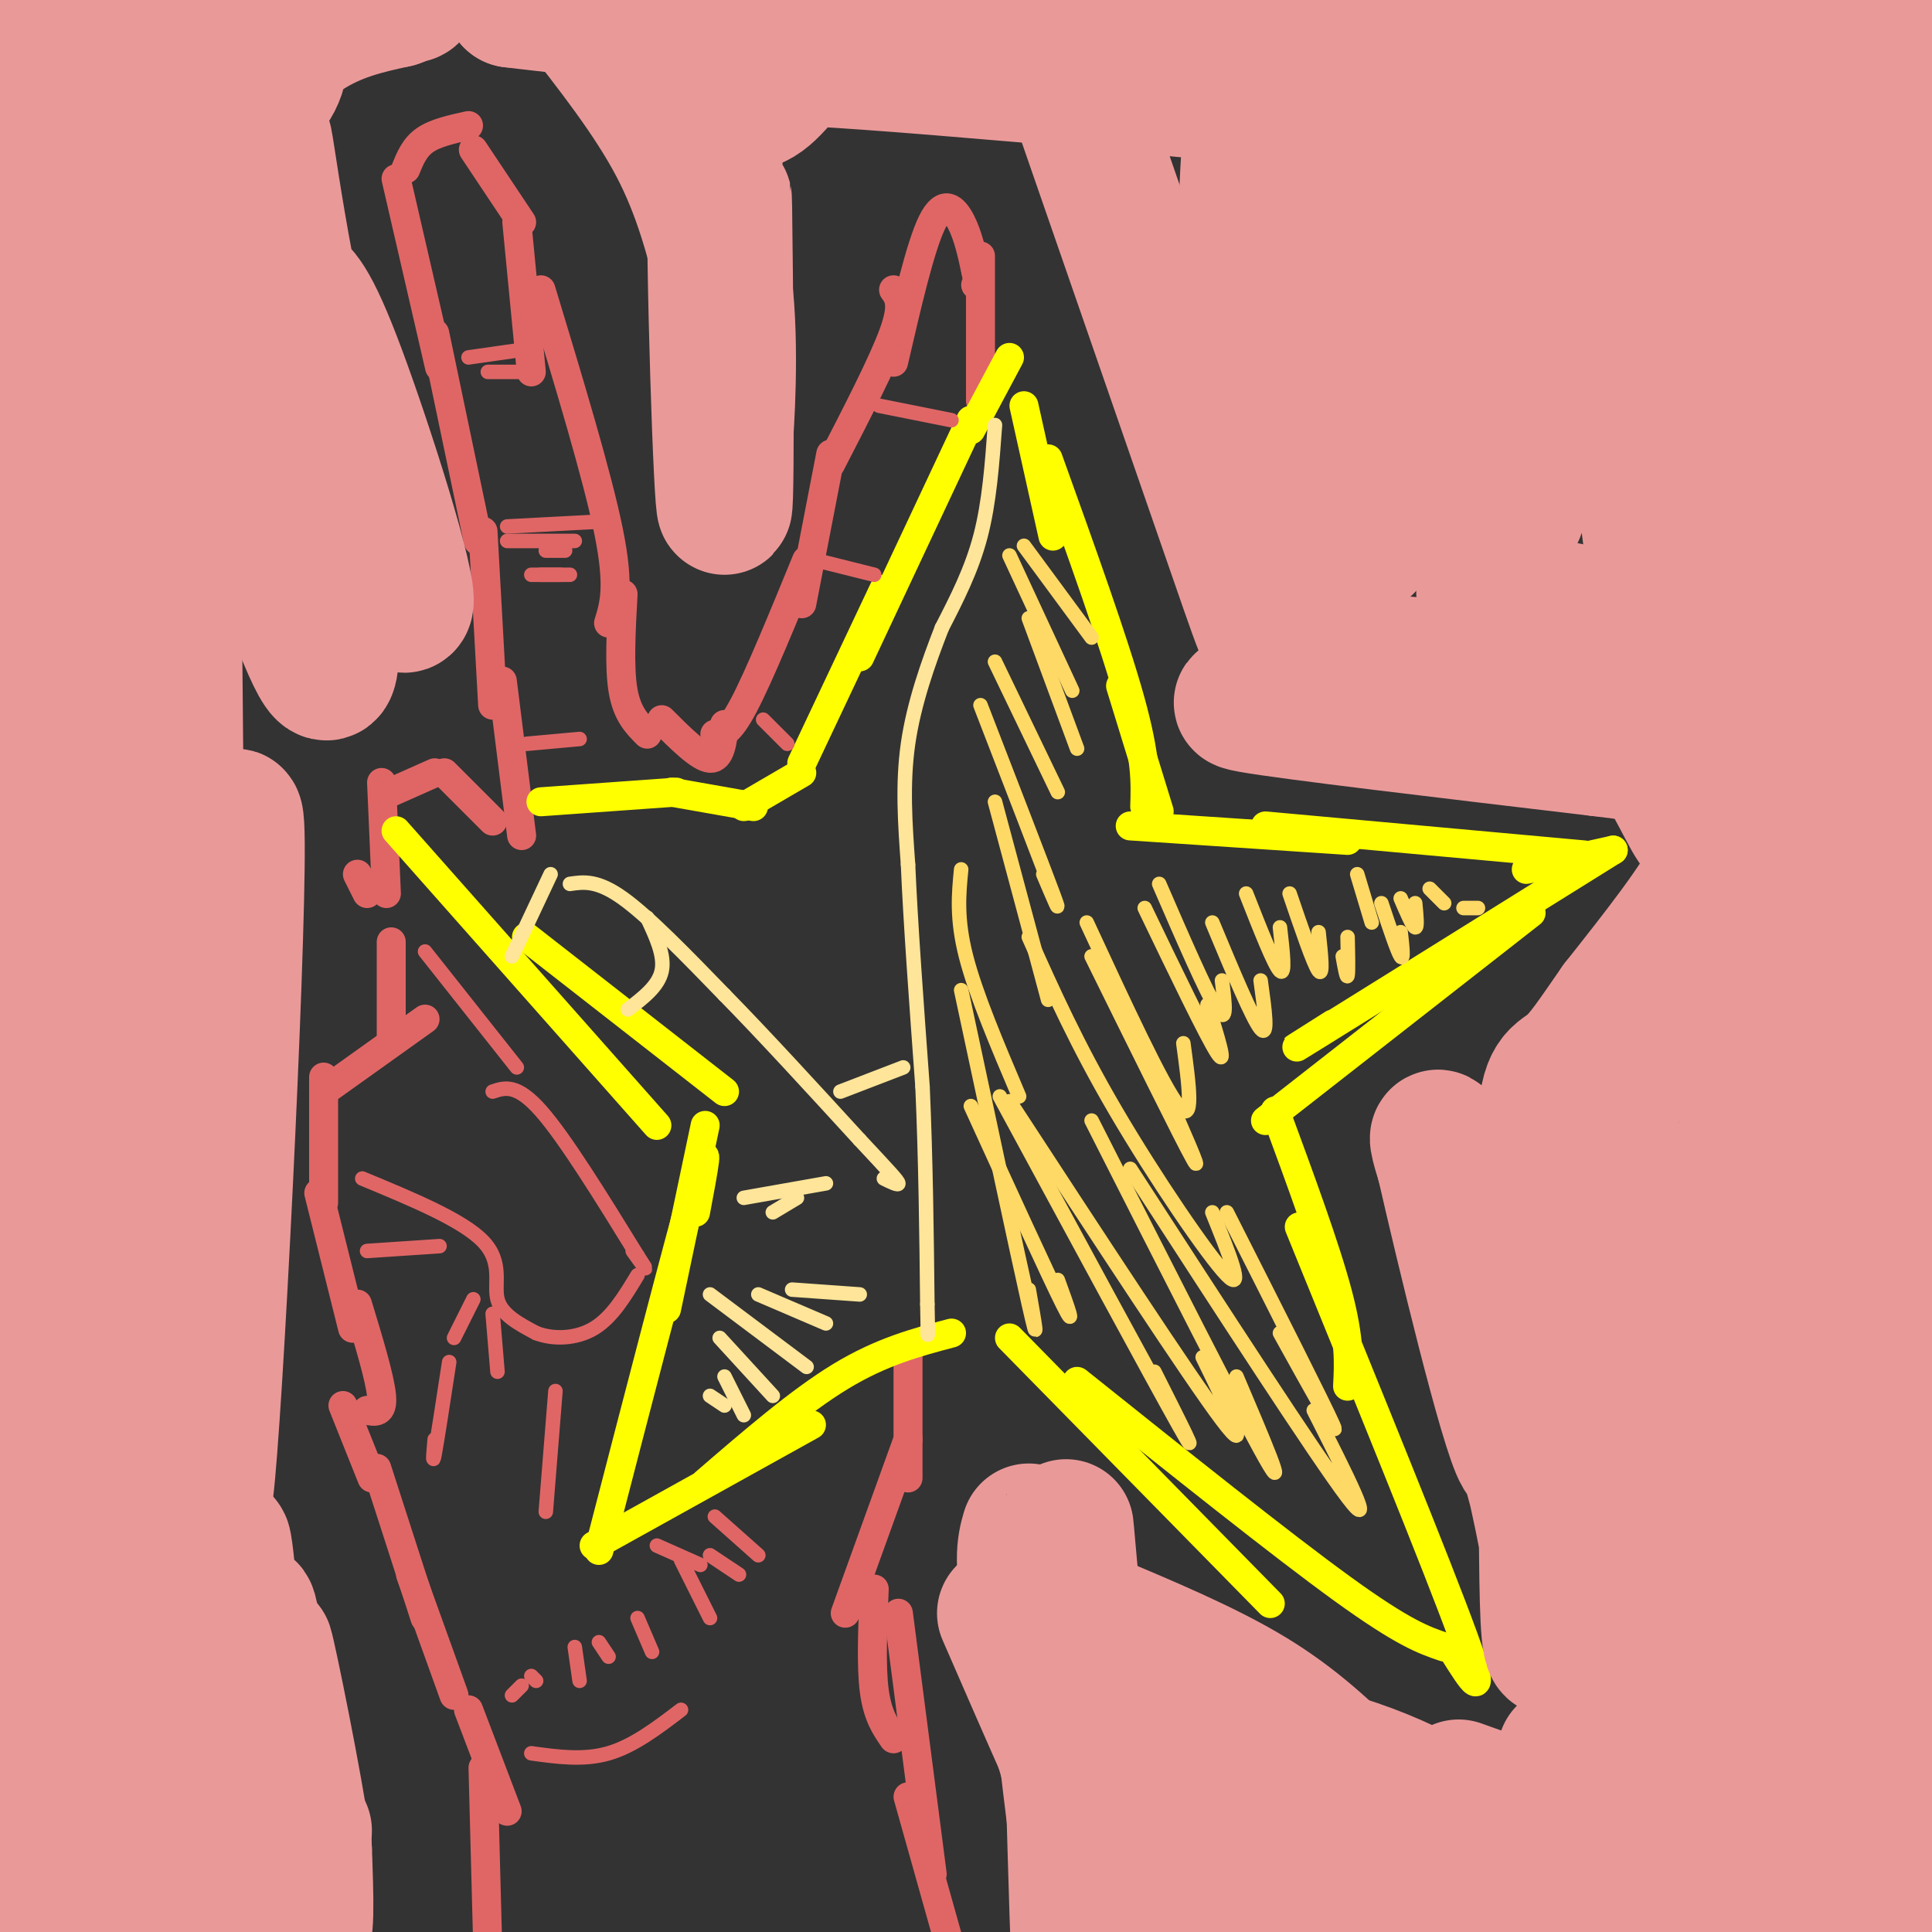 <svg viewBox='0 0 400 400' version='1.1' xmlns='http://www.w3.org/2000/svg' xmlns:xlink='http://www.w3.org/1999/xlink'><rect x="0" y="0" width="400" height="400" fill="#333333" stroke="none"/><g fill='none' stroke='#e06666' stroke-width='6' stroke-linecap='round' stroke-linejoin='round'><path d='M67,223c0.000,0.000 0.000,26.000 0,26'/><path d='M66,247c0.000,0.000 7.000,28.000 7,28'/><path d='M74,270c2.333,7.667 4.667,15.333 5,19c0.333,3.667 -1.333,3.333 -3,3'/><path d='M71,291c0.000,0.000 6.000,15.000 6,15'/><path d='M78,304c0.000,0.000 10.000,31.000 10,31'/><path d='M85,326c0.000,0.000 9.000,25.000 9,25'/><path d='M97,354c0.000,0.000 8.000,21.000 8,21'/><path d='M100,366c0.000,0.000 1.000,38.000 1,38'/><path d='M188,279c0.000,0.000 0.000,27.000 0,27'/><path d='M188,298c0.000,0.000 -13.000,36.000 -13,36'/><path d='M181,329c-0.333,7.917 -0.667,15.833 0,21c0.667,5.167 2.333,7.583 4,10'/><path d='M186,334c0.000,0.000 7.000,54.000 7,54'/><path d='M188,372c0.000,0.000 9.000,32.000 9,32'/><path d='M67,226c0.000,0.000 21.000,-15.000 21,-15'/><path d='M81,215c0.000,0.000 0.000,-20.000 0,-20'/><path d='M76,185c0.000,0.000 -2.000,-4.000 -2,-4'/><path d='M80,185c0.000,0.000 -1.000,-23.000 -1,-23'/><path d='M81,164c0.000,0.000 9.000,-4.000 9,-4'/><path d='M92,160c0.000,0.000 10.000,10.000 10,10'/><path d='M82,37c0.000,0.000 9.000,39.000 9,39'/><path d='M90,69c0.000,0.000 9.000,43.000 9,43'/><path d='M100,110c0.000,0.000 2.000,36.000 2,36'/><path d='M104,141c0.000,0.000 4.000,32.000 4,32'/><path d='M84,35c0.917,-2.250 1.833,-4.500 4,-6c2.167,-1.500 5.583,-2.250 9,-3'/><path d='M98,31c0.000,0.000 10.000,15.000 10,15'/><path d='M107,46c0.000,0.000 3.000,31.000 3,31'/><path d='M112,60c5.833,19.250 11.667,38.500 14,50c2.333,11.500 1.167,15.250 0,19'/><path d='M129,123c-0.417,7.583 -0.833,15.167 0,20c0.833,4.833 2.917,6.917 5,9'/><path d='M137,149c3.917,3.917 7.833,7.833 10,8c2.167,0.167 2.583,-3.417 3,-7'/><path d='M148,152c1.417,0.000 2.833,0.000 6,-6c3.167,-6.000 8.083,-18.000 13,-30'/><path d='M166,125c0.000,0.000 6.000,-31.000 6,-31'/><path d='M172,96c5.417,-10.500 10.833,-21.000 13,-27c2.167,-6.000 1.083,-7.500 0,-9'/><path d='M185,75c2.778,-12.022 5.556,-24.044 8,-29c2.444,-4.956 4.556,-2.844 6,0c1.444,2.844 2.222,6.422 3,10'/><path d='M202,56c0.500,2.167 0.250,2.583 0,3'/><path d='M203,53c0.000,0.000 0.000,30.000 0,30'/></g>
<g fill='none' stroke='#ffff00' stroke-width='6' stroke-linecap='round' stroke-linejoin='round'><path d='M112,166c0.000,0.000 28.000,-2.000 28,-2'/><path d='M139,164c0.000,0.000 17.000,3.000 17,3'/><path d='M154,167c0.000,0.000 12.000,-7.000 12,-7'/><path d='M166,158c0.000,0.000 17.000,-36.000 17,-36'/><path d='M178,136c0.000,0.000 23.000,-49.000 23,-49'/><path d='M201,89c0.000,0.000 8.000,-15.000 8,-15'/><path d='M212,84c0.000,0.000 6.000,27.000 6,27'/><path d='M217,95c6.833,19.000 13.667,38.000 17,50c3.333,12.000 3.167,17.000 3,22'/><path d='M232,142c0.000,0.000 8.000,26.000 8,26'/><path d='M234,171c0.000,0.000 45.000,3.000 45,3'/><path d='M262,171c0.000,0.000 66.000,6.000 66,6'/><path d='M316,180c0.000,0.000 18.000,-4.000 18,-4'/><path d='M334,176c-25.667,16.000 -51.333,32.000 -61,38c-9.667,6.000 -3.333,2.000 3,-2'/><path d='M317,189c0.000,0.000 -55.000,43.000 -55,43'/><path d='M264,230c5.250,14.250 10.500,28.500 13,38c2.500,9.500 2.250,14.250 2,19'/><path d='M269,254c14.333,35.167 28.667,70.333 34,85c5.333,14.667 1.667,8.833 -2,3'/><path d='M209,277c0.000,0.000 54.000,55.000 54,55'/><path d='M223,286c21.167,16.917 42.333,33.833 55,43c12.667,9.167 16.833,10.583 21,12'/><path d='M197,276c-7.250,1.917 -14.500,3.833 -23,9c-8.500,5.167 -18.250,13.583 -28,22'/><path d='M168,295c0.000,0.000 -45.000,25.000 -45,25'/><path d='M124,321c8.333,-32.167 16.667,-64.333 20,-76c3.333,-11.667 1.667,-2.833 0,6'/><path d='M138,271c0.000,0.000 8.000,-38.000 8,-38'/><path d='M82,172c0.000,0.000 54.000,61.000 54,61'/><path d='M109,194c0.000,0.000 41.000,32.000 41,32'/></g>
<g fill='none' stroke='#ffe599' stroke-width='3' stroke-linecap='round' stroke-linejoin='round'><path d='M206,88c-0.583,8.000 -1.167,16.000 -3,23c-1.833,7.000 -4.917,13.000 -8,19'/><path d='M195,130c-2.800,7.178 -5.800,15.622 -7,24c-1.200,8.378 -0.600,16.689 0,25'/><path d='M188,179c0.500,11.833 1.750,28.917 3,46'/><path d='M191,225c0.667,15.167 0.833,30.083 1,45'/><path d='M192,270c0.167,8.333 0.083,6.667 0,5'/><path d='M118,183c2.833,-0.417 5.667,-0.833 11,3c5.333,3.833 13.167,11.917 21,20'/><path d='M150,206c8.167,8.333 18.083,19.167 28,30'/><path d='M178,236c6.267,6.711 7.933,8.489 8,9c0.067,0.511 -1.467,-0.244 -3,-1'/><path d='M147,268c0.000,0.000 20.000,15.000 20,15'/><path d='M157,268c0.000,0.000 14.000,6.000 14,6'/><path d='M164,267c0.000,0.000 14.000,1.000 14,1'/><path d='M154,248c0.000,0.000 17.000,-3.000 17,-3'/><path d='M160,251c0.000,0.000 5.000,-3.000 5,-3'/><path d='M114,181c0.000,0.000 -8.000,17.000 -8,17'/><path d='M134,190c1.833,3.917 3.667,7.833 3,11c-0.667,3.167 -3.833,5.583 -7,8'/><path d='M174,226c0.000,0.000 13.000,-5.000 13,-5'/><path d='M149,277c0.000,0.000 11.000,12.000 11,12'/><path d='M150,285c0.000,0.000 4.000,8.000 4,8'/><path d='M147,289c0.000,0.000 3.000,2.000 3,2'/></g>
<g fill='none' stroke='#e06666' stroke-width='3' stroke-linecap='round' stroke-linejoin='round'><path d='M75,244c10.400,4.311 20.800,8.622 25,13c4.200,4.378 2.200,8.822 3,12c0.800,3.178 4.400,5.089 8,7'/><path d='M111,276c3.511,1.356 8.289,1.244 12,-1c3.711,-2.244 6.356,-6.622 9,-11'/><path d='M102,226c2.500,-0.833 5.000,-1.667 10,4c5.000,5.667 12.500,17.833 20,30'/><path d='M132,260c3.167,4.833 1.083,1.917 -1,-1'/><path d='M88,197c0.000,0.000 19.000,24.000 19,24'/><path d='M93,282c-1.250,8.167 -2.500,16.333 -3,19c-0.500,2.667 -0.250,-0.167 0,-3'/><path d='M102,272c0.000,0.000 1.000,12.000 1,12'/><path d='M98,269c0.000,0.000 -4.000,8.000 -4,8'/><path d='M76,259c0.000,0.000 15.000,-1.000 15,-1'/><path d='M115,288c0.000,0.000 -2.000,25.000 -2,25'/><path d='M148,314c0.000,0.000 9.000,8.000 9,8'/><path d='M147,322c0.000,0.000 6.000,4.000 6,4'/><path d='M136,320c0.000,0.000 9.000,4.000 9,4'/><path d='M141,323c0.000,0.000 6.000,12.000 6,12'/><path d='M132,335c0.000,0.000 3.000,7.000 3,7'/><path d='M124,340c0.000,0.000 2.000,3.000 2,3'/><path d='M119,341c0.000,0.000 1.000,7.000 1,7'/><path d='M110,347c0.000,0.000 1.000,1.000 1,1'/><path d='M108,349c0.000,0.000 -2.000,2.000 -2,2'/><path d='M110,363c5.417,0.750 10.833,1.500 16,0c5.167,-1.500 10.083,-5.250 15,-9'/><path d='M97,74c0.000,0.000 14.000,-2.000 14,-2'/><path d='M101,77c0.000,0.000 7.000,0.000 7,0'/><path d='M105,109c0.000,0.000 19.000,-1.000 19,-1'/><path d='M105,112c0.000,0.000 14.000,0.000 14,0'/><path d='M113,114c0.000,0.000 4.000,0.000 4,0'/><path d='M110,119c0.000,0.000 6.000,0.000 6,0'/><path d='M112,119c0.000,0.000 6.000,0.000 6,0'/><path d='M109,154c0.000,0.000 11.000,-1.000 11,-1'/><path d='M182,84c0.000,0.000 15.000,3.000 15,3'/><path d='M169,116c0.000,0.000 12.000,3.000 12,3'/><path d='M158,149c0.000,0.000 5.000,5.000 5,5'/></g>
<g fill='none' stroke='#ffd966' stroke-width='3' stroke-linecap='round' stroke-linejoin='round'><path d='M212,113c0.000,0.000 14.000,19.000 14,19'/><path d='M209,115c0.000,0.000 13.000,28.000 13,28'/><path d='M213,128c0.000,0.000 10.000,27.000 10,27'/><path d='M206,137c0.000,0.000 13.000,27.000 13,27'/><path d='M203,146c6.417,16.583 12.833,33.167 15,39c2.167,5.833 0.083,0.917 -2,-4'/><path d='M206,166c0.000,0.000 11.000,41.000 11,41'/><path d='M199,180c-0.500,5.083 -1.000,10.167 1,18c2.000,7.833 6.500,18.417 11,29'/><path d='M199,205c5.833,27.333 11.667,54.667 14,65c2.333,10.333 1.167,3.667 0,-3'/><path d='M201,229c8.000,17.500 16.000,35.000 19,41c3.000,6.000 1.000,0.500 -1,-5'/><path d='M207,227c15.833,29.250 31.667,58.500 37,68c5.333,9.500 0.167,-0.750 -5,-11'/><path d='M209,228c18.667,28.583 37.333,57.167 44,66c6.667,8.833 1.333,-2.083 -4,-13'/><path d='M226,232c15.500,30.583 31.000,61.167 36,70c5.000,8.833 -0.500,-4.083 -6,-17'/><path d='M234,242c19.333,29.833 38.667,59.667 45,68c6.333,8.333 -0.333,-4.833 -7,-18'/><path d='M254,251c10.083,19.917 20.167,39.833 22,44c1.833,4.167 -4.583,-7.417 -11,-19'/><path d='M213,194c4.978,11.133 9.956,22.267 18,36c8.044,13.733 19.156,30.067 23,34c3.844,3.933 0.422,-4.533 -3,-13'/><path d='M226,198c9.333,18.917 18.667,37.833 21,42c2.333,4.167 -2.333,-6.417 -7,-17'/><path d='M225,191c7.833,16.917 15.667,33.833 19,38c3.333,4.167 2.167,-4.417 1,-13'/><path d='M237,188c6.417,13.333 12.833,26.667 15,30c2.167,3.333 0.083,-3.333 -2,-10'/><path d='M240,183c4.917,11.333 9.833,22.667 12,26c2.167,3.333 1.583,-1.333 1,-6'/><path d='M251,191c4.167,10.000 8.333,20.000 10,22c1.667,2.000 0.833,-4.000 0,-10'/><path d='M258,185c2.917,7.417 5.833,14.833 7,16c1.167,1.167 0.583,-3.917 0,-9'/><path d='M267,185c2.500,7.333 5.000,14.667 6,16c1.000,1.333 0.500,-3.333 0,-8'/><path d='M278,198c0.417,2.333 0.833,4.667 1,4c0.167,-0.667 0.083,-4.333 0,-8'/><path d='M281,181c0.000,0.000 3.000,10.000 3,10'/><path d='M286,187c1.667,5.000 3.333,10.000 4,11c0.667,1.000 0.333,-2.000 0,-5'/><path d='M290,186c1.250,2.917 2.500,5.833 3,6c0.500,0.167 0.250,-2.417 0,-5'/><path d='M296,184c0.000,0.000 3.000,3.000 3,3'/><path d='M303,188c0.000,0.000 3.000,0.000 3,0'/></g>
<g fill='none' stroke='#ea9999' stroke-width='28' stroke-linecap='round' stroke-linejoin='round'><path d='M14,17c-2.156,-1.456 -4.312,-2.913 -6,4c-1.688,6.913 -2.908,22.195 -4,17c-1.092,-5.195 -2.056,-30.867 0,-35c2.056,-4.133 7.130,13.272 10,35c2.870,21.728 3.534,47.779 5,44c1.466,-3.779 3.733,-37.390 6,-71'/><path d='M25,11c8.056,17.640 25.196,97.240 31,103c5.804,5.760 0.274,-62.321 -1,-80c-1.274,-17.679 1.710,15.045 9,43c7.290,27.955 18.886,51.142 20,48c1.114,-3.142 -8.253,-32.612 -14,-48c-5.747,-15.388 -7.873,-16.694 -10,-18'/><path d='M60,59c2.139,21.779 12.488,85.225 7,80c-5.488,-5.225 -26.813,-79.121 -34,-79c-7.187,0.121 -0.236,74.259 1,111c1.236,36.741 -3.244,36.084 -4,34c-0.756,-2.084 2.213,-5.595 -2,-29c-4.213,-23.405 -15.606,-66.702 -27,-110'/><path d='M1,66c-2.746,4.218 3.888,69.764 6,122c2.112,52.236 -0.299,91.163 -1,66c-0.701,-25.163 0.307,-114.415 2,-147c1.693,-32.585 4.071,-8.504 9,31c4.929,39.504 12.408,94.430 16,95c3.592,0.570 3.296,-53.215 3,-107'/><path d='M36,126c0.448,9.491 0.069,86.719 3,92c2.931,5.281 9.174,-61.386 10,-47c0.826,14.386 -3.764,109.825 -6,134c-2.236,24.175 -2.118,-22.912 -2,-70'/><path d='M41,235c-1.860,22.731 -5.511,114.560 -9,112c-3.489,-2.560 -6.816,-99.509 -8,-110c-1.184,-10.491 -0.225,65.477 -1,106c-0.775,40.523 -3.286,45.602 -5,23c-1.714,-22.602 -2.633,-72.886 -3,-91c-0.367,-18.114 -0.184,-4.057 0,10'/><path d='M15,285c0.240,17.857 0.841,57.499 0,87c-0.841,29.501 -3.124,48.862 -4,25c-0.876,-23.862 -0.345,-90.946 1,-100c1.345,-9.054 3.505,39.924 7,72c3.495,32.076 8.326,47.251 9,30c0.674,-17.251 -2.807,-66.929 -3,-79c-0.193,-12.071 2.904,13.464 6,39'/><path d='M31,359c3.333,14.500 8.667,31.250 14,48'/><path d='M46,400c-0.305,-37.267 -0.610,-74.534 0,-80c0.610,-5.466 2.136,20.868 5,42c2.864,21.132 7.066,37.063 7,27c-0.066,-10.063 -4.399,-46.120 -6,-54c-1.601,-7.880 -0.469,12.417 2,30c2.469,17.583 6.277,32.452 8,35c1.723,2.548 1.362,-7.226 1,-17'/><path d='M63,383c-1.978,-13.933 -7.422,-40.267 -8,-42c-0.578,-1.733 3.711,21.133 8,44'/><path d='M213,317c-0.902,3.106 -1.803,6.212 1,20c2.803,13.788 9.312,38.258 11,37c1.688,-1.258 -1.444,-28.244 -3,-44c-1.556,-15.756 -1.534,-20.280 -1,-3c0.534,17.280 1.581,56.366 2,69c0.419,12.634 0.209,-1.183 0,-15'/><path d='M223,381c-1.604,-13.574 -5.615,-40.007 0,-37c5.615,3.007 20.856,35.456 21,38c0.144,2.544 -14.807,-24.815 -16,-30c-1.193,-5.185 11.374,11.804 19,20c7.626,8.196 10.313,7.598 13,7'/><path d='M260,379c-1.986,-4.708 -13.450,-19.978 -15,-23c-1.550,-3.022 6.814,6.204 13,12c6.186,5.796 10.194,8.162 21,11c10.806,2.838 28.411,6.146 29,3c0.589,-3.146 -15.836,-12.748 -30,-17c-14.164,-4.252 -26.066,-3.156 -31,-2c-4.934,1.156 -2.900,2.372 -3,3c-0.100,0.628 -2.335,0.669 0,6c2.335,5.331 9.238,15.952 16,21c6.762,5.048 13.381,4.524 20,4'/><path d='M280,397c3.372,-0.072 1.803,-2.254 -1,-4c-2.803,-1.746 -6.838,-3.058 -14,-4c-7.162,-0.942 -17.449,-1.514 -19,-1c-1.551,0.514 5.635,2.112 13,4c7.365,1.888 14.910,4.064 34,-1c19.090,-5.064 49.725,-17.368 52,-16c2.275,1.368 -23.811,16.407 -29,20c-5.189,3.593 10.517,-4.259 20,-13c9.483,-8.741 12.741,-18.370 16,-28'/><path d='M352,354c2.651,-10.453 1.278,-22.585 1,-9c-0.278,13.585 0.541,52.888 7,48c6.459,-4.888 18.560,-53.968 14,-59c-4.560,-5.032 -25.780,33.984 -47,73'/><path d='M334,400c17.000,-34.583 34.000,-69.167 41,-68c7.000,1.167 4.000,38.083 1,75'/><path d='M381,400c0.000,0.000 24.000,-74.000 24,-74'/><path d='M402,391c-1.404,4.729 -2.808,9.458 -3,8c-0.192,-1.458 0.829,-9.103 -3,-27c-3.829,-17.897 -12.509,-46.046 -20,-68c-7.491,-21.954 -13.792,-37.715 -18,-47c-4.208,-9.285 -6.321,-12.096 -9,-10c-2.679,2.096 -5.924,9.098 -6,32c-0.076,22.902 3.018,61.704 -2,56c-5.018,-5.704 -18.148,-55.916 -23,-68c-4.852,-12.084 -1.426,13.958 2,40'/><path d='M320,307c0.319,13.905 0.117,28.667 1,33c0.883,4.333 2.851,-1.764 -1,-22c-3.851,-20.236 -13.521,-54.613 -11,-44c2.521,10.613 17.232,66.216 20,72c2.768,5.784 -6.409,-38.250 -14,-66c-7.591,-27.750 -13.598,-39.214 -16,-43c-2.402,-3.786 -1.201,0.107 0,4'/><path d='M299,241c3.715,16.309 13.004,55.080 16,60c2.996,4.920 -0.300,-24.011 2,-43c2.300,-18.989 10.196,-28.036 14,-37c3.804,-8.964 3.514,-17.846 3,-2c-0.514,15.846 -1.254,56.420 0,72c1.254,15.580 4.501,6.166 10,-4c5.499,-10.166 13.249,-21.083 21,-32'/><path d='M365,255c5.160,5.214 7.560,34.249 3,65c-4.560,30.751 -16.081,63.218 -16,42c0.081,-21.218 11.764,-96.120 16,-101c4.236,-4.880 1.025,60.263 0,77c-1.025,16.737 0.136,-14.932 4,-44c3.864,-29.068 10.432,-55.534 17,-82'/><path d='M389,212c5.333,-22.667 10.167,-38.333 15,-54'/><path d='M57,0c-2.631,1.633 -5.262,3.267 -5,4c0.262,0.733 3.418,0.567 5,3c1.582,2.433 1.589,7.467 -1,11c-2.589,3.533 -7.774,5.567 -7,3c0.774,-2.567 7.507,-9.733 14,-14c6.493,-4.267 12.747,-5.633 19,-7'/><path d='M82,0c3.667,-1.333 3.333,-1.167 3,-1'/><path d='M119,0c7.917,10.083 15.833,20.167 21,30c5.167,9.833 7.583,19.417 10,29'/><path d='M150,59c1.556,12.644 0.444,29.756 0,34c-0.444,4.244 -0.222,-4.378 0,-13'/><path d='M150,80c-0.049,-15.259 -0.171,-46.906 0,-37c0.171,9.906 0.633,61.367 0,62c-0.633,0.633 -2.363,-49.560 -2,-71c0.363,-21.440 2.818,-14.126 6,-13c3.182,1.126 7.091,-3.937 11,-9'/><path d='M165,12c-2.907,-0.146 -15.674,3.988 -18,5c-2.326,1.012 5.789,-1.100 7,-3c1.211,-1.900 -4.482,-3.588 40,0c44.482,3.588 139.138,12.454 155,14c15.862,1.546 -47.069,-4.227 -110,-10'/><path d='M221,14c14.005,40.409 28.010,80.818 35,101c6.990,20.182 6.966,20.137 5,7c-1.966,-13.137 -5.872,-39.365 -8,-47c-2.128,-7.635 -2.478,3.325 -1,13c1.478,9.675 4.782,18.066 7,24c2.218,5.934 3.348,9.410 6,13c2.652,3.590 6.826,7.295 11,11'/><path d='M276,136c25.738,3.187 84.582,5.655 93,3c8.418,-2.655 -33.589,-10.433 -51,-14c-17.411,-3.567 -10.226,-2.922 -3,0c7.226,2.922 14.493,8.121 30,11c15.507,2.879 39.253,3.440 63,4'/><path d='M402,142c-3.220,17.908 -6.440,35.815 -9,44c-2.560,8.185 -4.459,6.646 -6,9c-1.541,2.354 -2.725,8.600 -4,-4c-1.275,-12.600 -2.643,-44.045 -3,-48c-0.357,-3.955 0.296,19.579 -1,34c-1.296,14.421 -4.541,19.729 -8,27c-3.459,7.271 -7.131,16.506 -8,13c-0.869,-3.506 1.066,-19.753 3,-36'/><path d='M366,181c2.778,-18.401 8.222,-46.403 7,-24c-1.222,22.403 -9.111,95.211 -11,81c-1.889,-14.211 2.222,-115.441 2,-164c-0.222,-48.559 -4.778,-44.445 -10,-49c-5.222,-4.555 -11.111,-17.777 -17,-31'/><path d='M312,2c-3.016,8.694 -6.032,17.389 -8,23c-1.968,5.611 -2.889,8.139 -3,25c-0.111,16.861 0.588,48.057 0,55c-0.588,6.943 -2.462,-10.365 -8,-33c-5.538,-22.635 -14.738,-50.595 -17,-41c-2.262,9.595 2.414,56.747 5,74c2.586,17.253 3.081,4.607 -2,-18c-5.081,-22.607 -15.737,-55.173 -20,-67c-4.263,-11.827 -2.131,-2.913 0,6'/><path d='M259,26c-0.434,6.073 -1.518,18.257 -1,40c0.518,21.743 2.640,53.046 7,46c4.360,-7.046 10.960,-52.442 16,-78c5.040,-25.558 8.520,-31.279 12,-37'/><path d='M296,6c7.021,45.493 14.041,90.986 17,99c2.959,8.014 1.855,-21.450 2,-54c0.145,-32.550 1.539,-68.187 9,-48c7.461,20.187 20.989,96.196 24,105c3.011,8.804 -4.494,-49.598 -12,-108'/><path d='M336,1c0.156,19.511 0.311,39.022 2,67c1.689,27.978 4.911,64.422 8,54c3.089,-10.422 6.044,-67.711 9,-125'/><path d='M362,5c7.333,57.500 14.667,115.000 18,114c3.333,-1.000 2.667,-60.500 2,-120'/><path d='M384,3c0.000,0.000 20.000,122.000 20,122'/><path d='M403,70c0.000,0.000 -2.000,-70.000 -2,-70'/><path d='M400,7c-1.911,96.489 -3.822,192.978 -5,216c-1.178,23.022 -1.622,-27.422 0,-31c1.622,-3.578 5.311,39.711 9,83'/><path d='M403,351c0.217,11.774 0.434,23.547 -1,5c-1.434,-18.547 -4.520,-67.416 -6,-77c-1.480,-9.584 -1.355,20.117 -3,44c-1.645,23.883 -5.059,41.948 -6,23c-0.941,-18.948 0.593,-74.909 1,-82c0.407,-7.091 -0.312,34.688 -3,63c-2.688,28.312 -7.344,43.156 -12,58'/><path d='M373,385c-2.478,13.391 -2.675,17.868 -2,9c0.675,-8.868 2.220,-31.080 -1,-34c-3.220,-2.920 -11.206,13.451 -22,24c-10.794,10.549 -24.397,15.274 -38,20'/><path d='M309,402c-2.376,-1.038 -4.751,-2.075 7,-11c11.751,-8.925 37.629,-25.737 39,-28c1.371,-2.263 -21.767,10.022 -31,14c-9.233,3.978 -4.563,-0.352 6,-10c10.563,-9.648 27.018,-24.614 25,-22c-2.018,2.614 -22.509,22.807 -43,43'/><path d='M312,388c-8.667,7.167 -8.833,3.583 -9,0'/><path d='M63,379c-0.424,9.515 -0.848,19.030 -7,12c-6.152,-7.030 -18.030,-30.606 -24,-81c-5.970,-50.394 -6.030,-127.606 -10,-128c-3.970,-0.394 -11.848,76.030 -15,101c-3.152,24.970 -1.576,-1.515 0,-28'/><path d='M7,255c0.366,-33.137 1.280,-101.979 4,-147c2.720,-45.021 7.244,-66.222 9,-64c1.756,2.222 0.742,27.868 0,29c-0.742,1.132 -1.212,-22.248 0,-38c1.212,-15.752 4.106,-23.876 7,-32'/><path d='M27,3c4.667,-5.833 12.833,-4.417 21,-3'/><path d='M110,0c15.333,1.000 30.667,2.000 30,2c-0.667,0.000 -17.333,-1.000 -34,-2'/><path d='M106,0c16.952,2.095 76.333,8.333 136,11c59.667,2.667 119.619,1.762 115,0c-4.619,-1.762 -73.810,-4.381 -143,-7'/><path d='M214,4c-15.000,-1.167 19.000,-0.583 53,0'/><path d='M345,131c3.440,17.196 6.881,34.393 7,39c0.119,4.607 -3.083,-3.375 -7,-10c-3.917,-6.625 -8.548,-11.893 -19,-14c-10.452,-2.107 -26.726,-1.054 -43,0'/><path d='M283,146c-15.222,-0.400 -31.778,-1.400 -24,0c7.778,1.400 39.889,5.200 72,9'/><path d='M331,155c15.490,1.931 18.214,2.260 20,4c1.786,1.740 2.635,4.892 4,8c1.365,3.108 3.247,6.174 0,13c-3.247,6.826 -11.624,17.413 -20,28'/><path d='M335,208c-4.976,7.131 -7.417,10.958 -10,13c-2.583,2.042 -5.310,2.298 -5,15c0.310,12.702 3.655,37.851 7,63'/><path d='M327,299c0.833,14.000 -0.583,17.500 -2,21'/><path d='M324,363c-0.167,4.917 -0.333,9.833 -4,11c-3.667,1.167 -10.833,-1.417 -18,-4'/><path d='M208,334c9.111,20.933 18.222,41.867 23,51c4.778,9.133 5.222,6.467 6,5c0.778,-1.467 1.889,-1.733 3,-2'/><path d='M225,335c12.333,5.167 24.667,10.333 34,16c9.333,5.667 15.667,11.833 22,18'/></g>
</svg>
